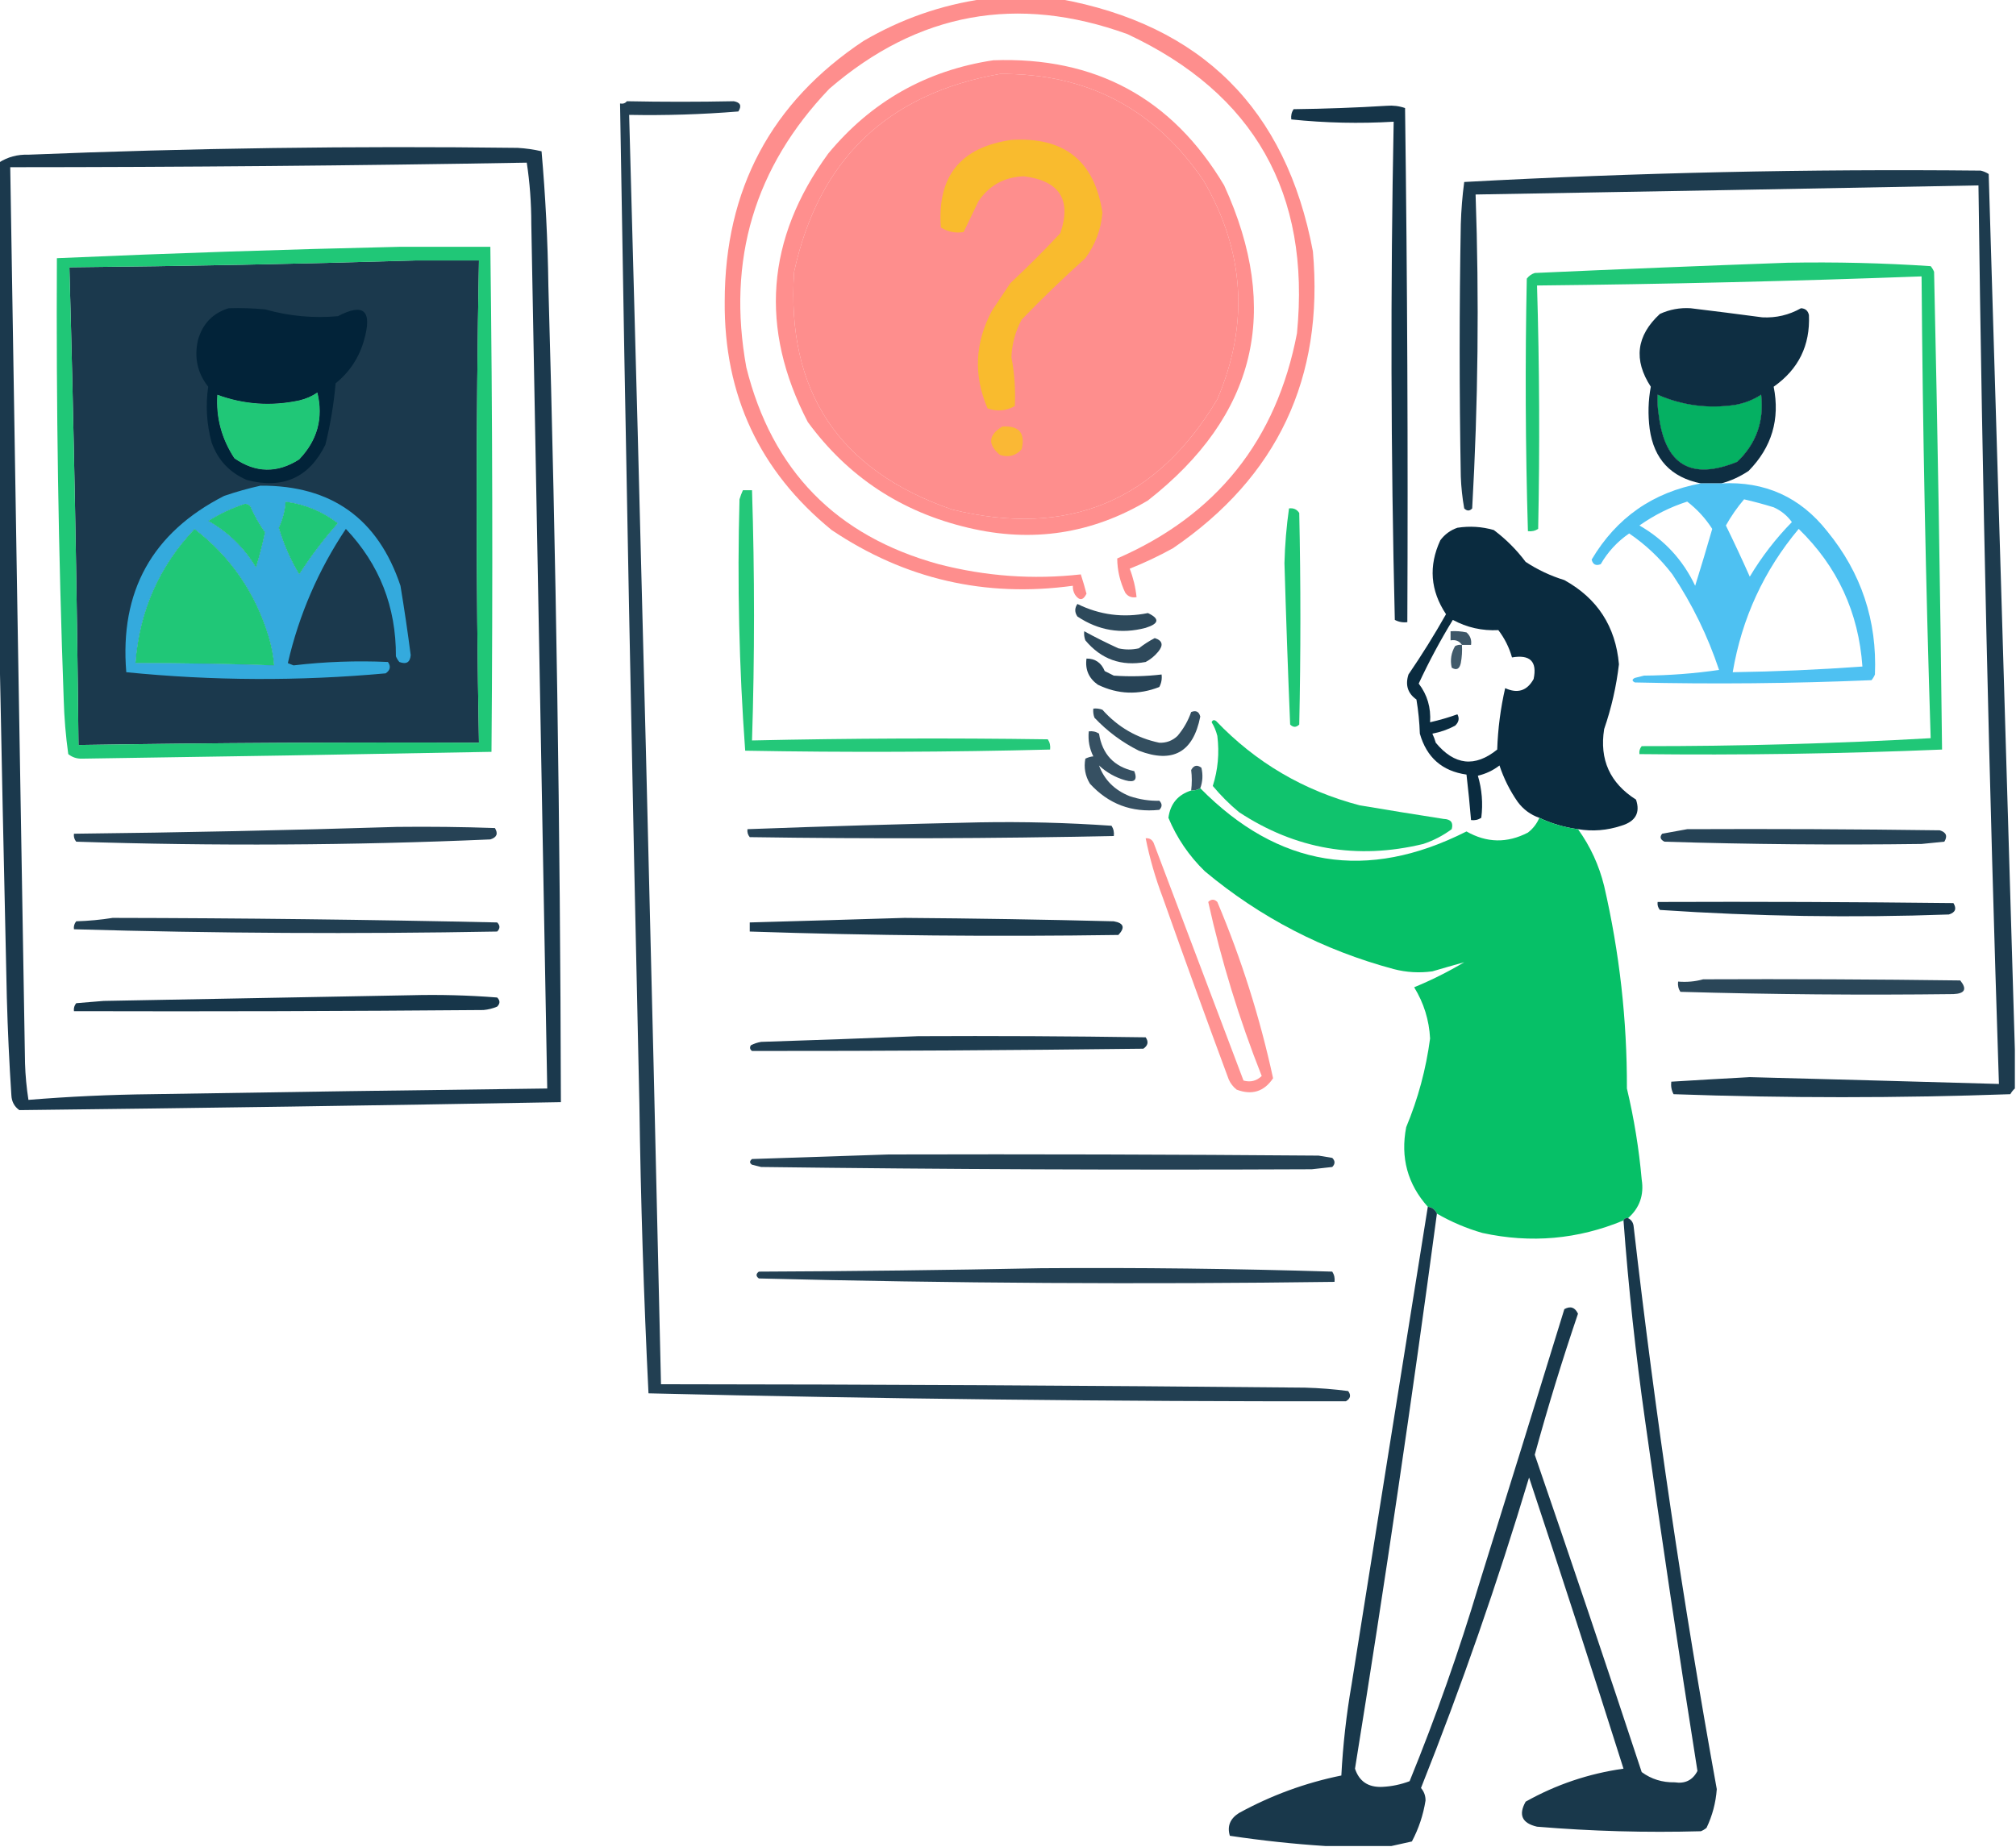 <?xml version="1.0" encoding="UTF-8"?>
<!DOCTYPE svg PUBLIC "-//W3C//DTD SVG 1.1//EN" "http://www.w3.org/Graphics/SVG/1.1/DTD/svg11.dtd">
<svg xmlns="http://www.w3.org/2000/svg" version="1.1" width="886px" height="812px" style="shape-rendering:geometricPrecision; text-rendering:geometricPrecision; image-rendering:optimizeQuality; fill-rule:evenodd; clip-rule:evenodd" xmlns:xlink="http://www.w3.org/1999/xlink">
<g><path style="opacity:0.865" fill="#fe7d7c" d="M 432.5,-0.5 C 443.5,-0.5 454.5,-0.5 465.5,-0.5C 528.043,10.876 565.209,47.876 577,110.5C 581.916,166.161 561.416,209.661 515.5,241C 509.373,244.379 503.039,247.379 496.5,250C 498.046,254.019 499.046,258.185 499.5,262.5C 497.335,262.884 495.668,262.217 494.5,260.5C 492.216,255.702 491.049,250.702 491,245.5C 534.696,226.483 561.029,193.483 570,146.5C 576.035,84.933 551.201,41.099 495.5,15C 447.04,-2.536 403.373,5.464 364.5,39C 331.584,73.432 319.418,114.265 328,161.5C 339.281,206.781 367.448,235.615 412.5,248C 433.182,253.354 454.015,254.854 475,252.5C 475.911,255.311 476.744,258.144 477.5,261C 476.045,263.981 474.378,264.148 472.5,261.5C 471.754,260.264 471.421,258.93 471.5,257.5C 432.976,262.764 397.643,254.598 365.5,233C 333.824,207.141 318.157,173.641 318.5,132.5C 318.552,83.215 338.885,45.049 379.5,18C 396.041,8.321 413.707,2.154 432.5,-0.5 Z M 439.5,32.5 C 477.768,32.216 507.601,47.883 529,79.5C 547.025,110.559 549.025,142.559 535,175.5C 508.256,220.313 469.423,236.479 418.5,224C 368.673,206.834 345.506,172.001 349,119.5C 359.771,70.228 389.937,41.228 439.5,32.5 Z"/></g>
<g><path style="opacity:0.863" fill="#fe7d7c" d="M 436.5,26.5 C 481.354,24.838 515.187,43.172 538,81.5C 563.183,136.6 552.016,182.767 504.5,220C 479.899,234.687 453.565,238.687 425.5,232C 396.152,225.095 372.652,209.595 355,185.5C 333.683,144.347 336.683,105.014 364,67.5C 382.939,44.613 407.105,30.947 436.5,26.5 Z M 439.5,32.5 C 389.937,41.228 359.771,70.228 349,119.5C 345.506,172.001 368.673,206.834 418.5,224C 469.423,236.479 508.256,220.313 535,175.5C 549.025,142.559 547.025,110.559 529,79.5C 507.601,47.883 477.768,32.216 439.5,32.5 Z"/></g>
<g><path style="opacity:0.867" fill="#002238" d="M 275.5,44.5 C 291.2,44.815 306.867,44.815 322.5,44.5C 325.396,45.024 326.063,46.524 324.5,49C 308.529,50.301 292.529,50.801 276.5,50.5C 281.643,236.501 286.31,422.501 290.5,608.5C 384.835,608.575 479.169,609.075 573.5,610C 579.859,610.169 586.193,610.669 592.5,611.5C 593.859,613.306 593.525,614.806 591.5,616C 489.255,616.116 387.088,614.949 285,612.5C 282.922,570.213 281.588,527.88 281,485.5C 277.727,338.84 274.893,192.174 272.5,45.5C 273.791,45.737 274.791,45.404 275.5,44.5 Z"/></g>
<g><path style="opacity:0.916" fill="#002238" d="M 609.5,46.5 C 612.249,46.274 614.916,46.607 617.5,47.5C 618.5,122.83 618.833,198.164 618.5,273.5C 616.533,273.739 614.699,273.406 613,272.5C 611.232,199.508 611.065,126.508 612.5,53.5C 597.489,54.389 582.489,54.056 567.5,52.5C 567.286,50.856 567.62,49.356 568.5,48C 582.339,47.831 596.006,47.331 609.5,46.5 Z"/></g>
<g><path style="opacity:0.936" fill="#f9be28" d="M 444.5,61.5 C 467.733,60.086 481.066,70.753 484.5,93.5C 483.876,100.871 481.376,107.538 477,113.5C 467.31,122.191 457.977,131.191 449,140.5C 446.237,145.645 444.737,151.145 444.5,157C 445.853,164.126 446.353,171.293 446,178.5C 442.15,180.669 438.15,181.002 434,179.5C 427.759,164.932 428.426,150.598 436,136.5C 438.667,132.5 441.333,128.5 444,124.5C 451.613,117.377 458.946,110.044 466,102.5C 470.993,87.792 465.66,79.459 450,77.5C 441.41,77.793 434.743,81.459 430,88.5C 427.83,93.017 425.663,97.517 423.5,102C 419.947,102.598 416.614,101.931 413.5,100C 411.793,77.535 422.126,64.702 444.5,61.5 Z"/></g>
<g><path style="opacity:0.892" fill="#002238" d="M -0.5,271.5 C -0.5,204.833 -0.5,138.167 -0.5,71.5C 3.372,69 7.706,67.833 12.5,68C 84.139,65.1 155.806,64.1 227.5,65C 231.089,65.207 234.589,65.707 238,66.5C 239.73,86.121 240.73,105.788 241,125.5C 244.389,245.17 246.222,364.837 246.5,484.5C 167.166,485.935 87.833,487.101 8.5,488C 6.306,486.447 5.14,484.281 5,481.5C 4.062,467.18 3.396,452.846 3,438.5C 1.736,382.672 0.57,327.005 -0.5,271.5 Z M 231.5,71.5 C 232.832,80.141 233.498,89.141 233.5,98.5C 235.886,225.167 238.219,351.834 240.5,478.5C 182.5,479.212 124.5,480.046 66.5,481C 48.439,481.196 30.439,482.03 12.5,483.5C 11.671,478.198 11.171,472.864 11,467.5C 8.746,336.167 6.579,204.834 4.5,73.5C 80.337,73.481 156.004,72.814 231.5,71.5 Z M 182.5,114.5 C 191.833,114.5 201.167,114.5 210.5,114.5C 209.167,185.167 209.167,255.833 210.5,326.5C 151.826,326.233 93.159,326.567 34.5,327.5C 33.789,257.49 32.455,187.49 30.5,117.5C 81.339,117.006 132.005,116.006 182.5,114.5 Z M 139.5,172.5 C 142.236,183.718 139.569,193.551 131.5,202C 121.847,208.156 112.347,207.989 103,201.5C 97.34,192.85 94.84,183.516 95.5,173.5C 107.215,177.787 119.215,178.62 131.5,176C 134.476,175.295 137.142,174.129 139.5,172.5 Z M 125.5,220.5 C 134.036,221.621 141.703,224.788 148.5,230C 142.257,237.075 136.59,244.575 131.5,252.5C 127.633,246.074 124.633,239.241 122.5,232C 124.205,228.346 125.205,224.513 125.5,220.5 Z M 107.5,221.5 C 108.496,221.414 109.329,221.748 110,222.5C 111.794,226.593 113.961,230.426 116.5,234C 115.4,239.232 114.067,244.399 112.5,249.5C 107.309,240.809 100.309,233.975 91.5,229C 96.603,225.809 101.936,223.309 107.5,221.5 Z M 85.5,232.5 C 101.243,244.612 112.076,260.279 118,279.5C 119.314,283.754 120.147,288.087 120.5,292.5C 100.174,291.825 79.84,291.492 59.5,291.5C 61.221,268.637 69.887,248.97 85.5,232.5 Z"/></g>
<g><path style="opacity:0.884" fill="#002238" d="M 885.5,461.5 C 885.5,467.167 885.5,472.833 885.5,478.5C 884.733,479.172 884.066,480.005 883.5,481C 834.179,482.754 784.845,482.754 735.5,481C 734.594,479.301 734.261,477.467 734.5,475.5C 745.981,474.797 757.481,474.13 769,473.5C 805.498,474.455 841.998,475.455 878.5,476.5C 874.185,344.863 871.185,213.197 869.5,81.5C 795.835,82.914 722.168,84.247 648.5,85.5C 650.105,131.53 649.605,177.53 647,223.5C 645.887,224.711 644.72,224.711 643.5,223.5C 642.672,218.868 642.172,214.202 642,209.5C 641.333,172.5 641.333,135.5 642,98.5C 642.188,92.252 642.688,86.085 643.5,80C 718.917,75.897 794.583,74.23 870.5,75C 871.766,75.309 872.933,75.809 874,76.5C 877.893,204.993 881.726,333.326 885.5,461.5 Z M 728.5,173.5 C 739.325,178.236 750.659,179.736 762.5,178C 766.655,177.282 770.488,175.782 774,173.5C 775.346,185.178 771.846,195.011 763.5,203C 743.224,211.272 731.724,204.438 729,182.5C 728.502,179.518 728.335,176.518 728.5,173.5 Z"/></g>
<g><path style="opacity:0.879" fill="#03c065" d="M 175.5,108.5 C 188.833,108.5 202.167,108.5 215.5,108.5C 216.442,182.498 216.608,256.498 216,330.5C 156.059,331.632 96.059,332.632 36,333.5C 33.739,333.561 31.739,332.894 30,331.5C 28.891,323.543 28.224,315.543 28,307.5C 25.667,242.851 24.667,178.185 25,113.5C 75.247,111.295 125.414,109.628 175.5,108.5 Z M 182.5,114.5 C 132.005,116.006 81.339,117.006 30.5,117.5C 32.455,187.49 33.789,257.49 34.5,327.5C 93.159,326.567 151.826,326.233 210.5,326.5C 209.167,255.833 209.167,185.167 210.5,114.5C 201.167,114.5 191.833,114.5 182.5,114.5 Z M 139.5,172.5 C 137.142,174.129 134.476,175.295 131.5,176C 119.215,178.62 107.215,177.787 95.5,173.5C 94.84,183.516 97.34,192.85 103,201.5C 112.347,207.989 121.847,208.156 131.5,202C 139.569,193.551 142.236,183.718 139.5,172.5 Z M 125.5,220.5 C 125.205,224.513 124.205,228.346 122.5,232C 124.633,239.241 127.633,246.074 131.5,252.5C 136.59,244.575 142.257,237.075 148.5,230C 141.703,224.788 134.036,221.621 125.5,220.5 Z M 107.5,221.5 C 101.936,223.309 96.603,225.809 91.5,229C 100.309,233.975 107.309,240.809 112.5,249.5C 114.067,244.399 115.4,239.232 116.5,234C 113.961,230.426 111.794,226.593 110,222.5C 109.329,221.748 108.496,221.414 107.5,221.5 Z M 85.5,232.5 C 69.887,248.97 61.221,268.637 59.5,291.5C 79.84,291.492 100.174,291.825 120.5,292.5C 120.147,288.087 119.314,283.754 118,279.5C 112.076,260.279 101.243,244.612 85.5,232.5 Z"/></g>
<g><path style="opacity:0.881" fill="#03c065" d="M 785.5,115.5 C 806.53,115.112 827.53,115.612 848.5,117C 849.126,117.75 849.626,118.584 850,119.5C 851.555,189.495 852.722,259.495 853.5,329.5C 809.197,331.345 764.864,332.012 720.5,331.5C 720.33,330.178 720.663,329.011 721.5,328C 763.876,328.052 806.209,326.886 848.5,324.5C 846.344,256.851 845.011,189.184 844.5,121.5C 788.185,123.59 731.852,124.923 675.5,125.5C 676.566,161.159 676.733,196.826 676,232.5C 674.644,233.38 673.144,233.714 671.5,233.5C 670.399,196.51 670.233,159.51 671,122.5C 671.903,121.299 673.069,120.465 674.5,120C 711.654,118.329 748.654,116.829 785.5,115.5 Z M 728.5,173.5 C 728.335,176.518 728.502,179.518 729,182.5C 731.724,204.438 743.224,211.272 763.5,203C 771.846,195.011 775.346,185.178 774,173.5C 770.488,175.782 766.655,177.282 762.5,178C 750.659,179.736 739.325,178.236 728.5,173.5 Z"/></g>
<g><path style="opacity:0.941" fill="#002238" d="M 100.5,135.5 C 105.844,135.334 111.177,135.501 116.5,136C 126.993,138.966 137.66,139.966 148.5,139C 159.861,133.033 163.695,136.533 160,149.5C 157.82,157.208 153.653,163.541 147.5,168.5C 146.697,177.624 145.197,186.624 143,195.5C 135.855,209.984 124.355,215.151 108.5,211C 100.937,207.77 95.77,202.27 93,194.5C 90.806,186.364 90.306,178.197 91.5,170C 86.767,164 85.267,157.166 87,149.5C 89.017,142.318 93.517,137.652 100.5,135.5 Z M 139.5,172.5 C 137.142,174.129 134.476,175.295 131.5,176C 119.215,178.62 107.215,177.787 95.5,173.5C 94.84,183.516 97.34,192.85 103,201.5C 112.347,207.989 121.847,208.156 131.5,202C 139.569,193.551 142.236,183.718 139.5,172.5 Z"/></g>
<g><path style="opacity:0.942" fill="#002238" d="M 756.5,212.5 C 753.5,212.5 750.5,212.5 747.5,212.5C 734.36,209.858 726.86,201.858 725,188.5C 724.191,182.251 724.358,176.084 725.5,170C 717.812,158.213 719.146,147.546 729.5,138C 733.765,136.04 738.265,135.207 743,135.5C 753.508,136.768 764.008,138.101 774.5,139.5C 780.559,139.813 786.225,138.48 791.5,135.5C 793.425,135.59 794.592,136.59 795,138.5C 795.582,151.835 790.416,162.335 779.5,170C 782.346,184.287 778.679,196.621 768.5,207C 764.716,209.529 760.716,211.362 756.5,212.5 Z M 728.5,173.5 C 728.335,176.518 728.502,179.518 729,182.5C 731.724,204.438 743.224,211.272 763.5,203C 771.846,195.011 775.346,185.178 774,173.5C 770.488,175.782 766.655,177.282 762.5,178C 750.659,179.736 739.325,178.236 728.5,173.5 Z"/></g>
<g><path style="opacity:0.873" fill="#f9be28" d="M 440.5,187.5 C 447.88,187.043 450.713,190.376 449,197.5C 446.441,200.349 443.274,201.183 439.5,200C 433.978,195.423 434.312,191.257 440.5,187.5 Z"/></g>
<g><path style="opacity:0.89" fill="#38b9f0" d="M 747.5,212.5 C 750.5,212.5 753.5,212.5 756.5,212.5C 775.662,211.499 791.162,218.499 803,233.5C 817.996,251.82 824.996,272.82 824,296.5C 823.626,297.416 823.126,298.25 822.5,299C 787.845,300.467 753.178,300.8 718.5,300C 717.167,299.333 717.167,298.667 718.5,298C 719.833,297.667 721.167,297.333 722.5,297C 733.572,296.914 744.572,296.081 755.5,294.5C 750.524,279.549 743.691,265.549 735,252.5C 729.626,245.459 723.293,239.459 716,234.5C 710.806,238.062 706.639,242.562 703.5,248C 701.393,248.854 700.059,248.188 699.5,246C 710.439,227.558 726.439,216.391 747.5,212.5 Z M 766.5,219.5 C 770.859,220.507 775.192,221.673 779.5,223C 782.756,224.459 785.423,226.626 787.5,229.5C 780.376,236.787 774.21,244.787 769,253.5C 765.653,245.971 762.153,238.471 758.5,231C 760.801,226.893 763.468,223.059 766.5,219.5 Z M 741.5,220.5 C 745.884,223.882 749.55,227.882 752.5,232.5C 750.101,240.863 747.601,249.197 745,257.5C 739.606,246.106 731.44,237.273 720.5,231C 727.045,226.394 734.045,222.894 741.5,220.5 Z M 790.5,232.5 C 807.493,248.994 816.827,269.16 818.5,293C 799.526,294.38 780.526,295.213 761.5,295.5C 765.519,271.802 775.186,250.802 790.5,232.5 Z"/></g>
<g><path style="opacity:0.884" fill="#38b9f0" d="M 114.5,213.5 C 145.649,213.321 166.149,227.988 176,257.5C 177.679,267.636 179.179,277.803 180.5,288C 180.233,291.164 178.567,292.164 175.5,291C 174.874,290.25 174.374,289.416 174,288.5C 174.091,266.747 166.757,248.08 152,232.5C 139.916,250.574 131.416,270.241 126.5,291.5C 127.333,291.833 128.167,292.167 129,292.5C 142.792,290.871 156.625,290.371 170.5,291C 171.86,292.938 171.527,294.604 169.5,296C 131.466,299.461 93.466,299.295 55.5,295.5C 52.552,259.976 66.886,234.143 98.5,218C 103.874,216.16 109.207,214.66 114.5,213.5 Z M 125.5,220.5 C 125.205,224.513 124.205,228.346 122.5,232C 124.633,239.241 127.633,246.074 131.5,252.5C 136.59,244.575 142.257,237.075 148.5,230C 141.703,224.788 134.036,221.621 125.5,220.5 Z M 107.5,221.5 C 101.936,223.309 96.603,225.809 91.5,229C 100.309,233.975 107.309,240.809 112.5,249.5C 114.067,244.399 115.4,239.232 116.5,234C 113.961,230.426 111.794,226.593 110,222.5C 109.329,221.748 108.496,221.414 107.5,221.5 Z M 85.5,232.5 C 69.887,248.97 61.221,268.637 59.5,291.5C 79.84,291.492 100.174,291.825 120.5,292.5C 120.147,288.087 119.314,283.754 118,279.5C 112.076,260.279 101.243,244.612 85.5,232.5 Z"/></g>
<g><path style="opacity:0.864" fill="#03c065" d="M 326.5,215.5 C 327.833,215.5 329.167,215.5 330.5,215.5C 331.671,252.16 331.671,288.827 330.5,325.5C 373.83,324.542 417.163,324.375 460.5,325C 461.38,326.356 461.714,327.856 461.5,329.5C 416.849,330.635 372.182,330.802 327.5,330C 324.819,293.271 323.986,256.438 325,219.5C 325.41,218.099 325.91,216.766 326.5,215.5 Z"/></g>
<g><path style="opacity:0.883" fill="#03c065" d="M 566.5,223.5 C 568.451,223.227 569.951,223.893 571,225.5C 571.667,256.5 571.667,287.5 571,318.5C 569.667,319.833 568.333,319.833 567,318.5C 566.017,294.839 565.183,271.172 564.5,247.5C 564.712,239.407 565.379,231.407 566.5,223.5 Z"/></g>
<g><path style="opacity:0.959" fill="#002338" d="M 693.5,364.5 C 687.541,363.711 681.874,362.044 676.5,359.5C 672.668,358.182 669.501,355.848 667,352.5C 663.579,347.588 660.912,342.254 659,336.5C 656.181,338.669 653.014,340.169 649.5,341C 651.294,347.025 651.794,353.192 651,359.5C 649.644,360.38 648.144,360.714 646.5,360.5C 645.943,353.815 645.276,347.148 644.5,340.5C 633.813,338.984 626.979,332.984 624,322.5C 623.829,317.467 623.329,312.467 622.5,307.5C 618.686,304.813 617.52,301.147 619,296.5C 624.882,287.902 630.382,279.069 635.5,270C 628.608,259.613 627.774,248.78 633,237.5C 634.938,234.894 637.438,233.061 640.5,232C 645.921,231.161 651.254,231.494 656.5,233C 661.833,237 666.5,241.667 670.5,247C 675.774,250.47 681.44,253.136 687.5,255C 702.027,263.044 710.027,275.378 711.5,292C 710.359,301.731 708.192,311.231 705,320.5C 702.873,333.912 707.54,344.245 719,351.5C 720.955,357.294 718.789,361.127 712.5,363C 706.239,365.064 699.905,365.564 693.5,364.5 Z M 638.5,272.5 C 644.685,275.857 651.351,277.357 658.5,277C 661.261,280.614 663.261,284.614 664.5,289C 672.469,287.634 675.635,290.801 674,298.5C 671.125,303.681 666.958,305.014 661.5,302.5C 659.466,311.373 658.299,320.373 658,329.5C 648.205,337.42 639.205,336.42 631,326.5C 630.598,325.128 630.098,323.795 629.5,322.5C 633.023,321.858 636.356,320.692 639.5,319C 641.146,317.445 641.479,315.779 640.5,314C 636.69,315.381 632.69,316.547 628.5,317.5C 628.934,311.072 627.267,305.406 623.5,300.5C 628.004,290.822 633.004,281.488 638.5,272.5 Z"/></g>
<g><path style="opacity:0.823" fill="#002238" d="M 473.5,265.5 C 483.342,270.347 493.675,271.68 504.5,269.5C 509.755,271.982 509.422,274.149 503.5,276C 492.719,278.843 482.719,277.176 473.5,271C 472.248,269.172 472.248,267.339 473.5,265.5 Z"/></g>
<g><path style="opacity:0.818" fill="#002238" d="M 476.5,277.5 C 481.337,280.131 486.337,282.631 491.5,285C 494.5,285.667 497.5,285.667 500.5,285C 502.723,283.267 505.056,281.767 507.5,280.5C 510.91,281.582 511.41,283.582 509,286.5C 507.457,288.378 505.624,289.878 503.5,291C 492.801,292.989 483.967,289.823 477,281.5C 476.51,280.207 476.343,278.873 476.5,277.5 Z"/></g>
<g><path style="opacity:0.76" fill="#002238" d="M 642.5,283.5 C 641.365,281.787 639.698,281.12 637.5,281.5C 637.5,280.167 637.5,278.833 637.5,277.5C 639.857,277.337 642.19,277.503 644.5,278C 646.155,279.444 646.822,281.278 646.5,283.5C 645.167,283.5 643.833,283.5 642.5,283.5 Z"/></g>
<g><path style="opacity:0.744" fill="#002238" d="M 642.5,283.5 C 642.664,286.187 642.497,288.854 642,291.5C 641.424,294.124 640.09,294.791 638,293.5C 637.256,290.129 637.756,286.963 639.5,284C 640.448,283.517 641.448,283.351 642.5,283.5 Z"/></g>
<g><path style="opacity:0.845" fill="#002238" d="M 477.5,289.5 C 481.349,289.502 484.015,291.335 485.5,295C 486.833,295.667 488.167,296.333 489.5,297C 496.514,297.499 503.514,297.332 510.5,296.5C 510.739,298.467 510.406,300.301 509.5,302C 500.324,305.605 491.324,305.272 482.5,301C 478.507,298.181 476.84,294.347 477.5,289.5 Z"/></g>
<g><path style="opacity:0.799" fill="#002238" d="M 480.5,311.5 C 481.873,311.343 483.207,311.51 484.5,312C 491.258,319.6 499.591,324.433 509.5,326.5C 512.597,326.617 515.264,325.617 517.5,323.5C 520.146,320.375 522.146,316.875 523.5,313C 525.607,312.146 526.941,312.812 527.5,315C 524.406,330.712 515.406,335.712 500.5,330C 493.154,326.323 486.654,321.489 481,315.5C 480.51,314.207 480.343,312.873 480.5,311.5 Z"/></g>
<g><path style="opacity:0.943" fill="#03c065" d="M 532.5,317.5 C 532.897,316.475 533.563,316.308 534.5,317C 551.953,335.232 572.953,347.565 597.5,354C 609.825,356.082 622.159,358.082 634.5,360C 637.629,360.117 638.795,361.617 638,364.5C 634.195,367.319 630.029,369.486 625.5,371C 596.387,378.042 569.387,373.375 544.5,357C 540.291,353.491 536.457,349.658 533,345.5C 535.269,338.433 535.936,331.099 535,323.5C 534.434,321.277 533.6,319.277 532.5,317.5 Z"/></g>
<g><path style="opacity:0.789" fill="#002238" d="M 478.5,321.5 C 480.144,321.286 481.644,321.62 483,322.5C 484.435,331.556 489.602,337.056 498.5,339C 499.995,342.841 498.661,344.174 494.5,343C 490.131,341.733 486.297,339.567 483,336.5C 485.353,342.854 489.853,347.354 496.5,350C 500.908,351.46 505.241,352.126 509.5,352C 510.833,353.333 510.833,354.667 509.5,356C 497.351,357.285 487.184,353.452 479,344.5C 476.928,341.068 476.262,337.402 477,333.5C 478.303,332.888 479.47,332.554 480.5,332.5C 478.776,329.05 478.109,325.383 478.5,321.5 Z"/></g>
<g><path style="opacity:0.766" fill="#002338" d="M 527.5,346.5 C 526.292,347.234 524.959,347.567 523.5,347.5C 523.872,344.383 523.872,341.383 523.5,338.5C 524.62,336.404 526.12,336.07 528,337.5C 528.736,340.592 528.569,343.592 527.5,346.5 Z"/></g>
<g><path style="opacity:0.983" fill="#03bf65" d="M 527.5,346.5 C 561.782,381.269 600.782,387.602 644.5,365.5C 653.382,370.566 662.382,370.733 671.5,366C 673.765,364.242 675.432,362.075 676.5,359.5C 681.874,362.044 687.541,363.711 693.5,364.5C 698.928,372.028 702.762,380.361 705,389.5C 711.751,418.761 715.085,448.428 715,478.5C 718.138,491.689 720.305,505.022 721.5,518.5C 722.581,525.322 720.581,530.989 715.5,535.5C 714.508,535.328 713.842,535.662 713.5,536.5C 693.481,544.816 672.814,546.649 651.5,542C 644.46,539.978 637.794,537.145 631.5,533.5C 630.738,531.738 629.404,530.738 627.5,530.5C 618.588,520.529 615.421,508.863 618,495.5C 623.215,482.975 626.715,469.975 628.5,456.5C 628.074,448.389 625.74,440.889 621.5,434C 629.112,430.861 636.446,427.194 643.5,423C 638.932,424.261 634.265,425.594 629.5,427C 623.763,427.789 618.097,427.456 612.5,426C 581.544,417.691 553.877,403.358 529.5,383C 522.527,376.202 517.194,368.369 513.5,359.5C 514.321,353.35 517.654,349.35 523.5,347.5C 524.959,347.567 526.292,347.234 527.5,346.5 Z"/></g>
<g><path style="opacity:0.847" fill="#002238" d="M 430.5,361.5 C 449.86,361.157 469.194,361.657 488.5,363C 489.38,364.356 489.714,365.856 489.5,367.5C 436.178,368.631 382.845,368.798 329.5,368C 328.663,366.989 328.33,365.822 328.5,364.5C 362.639,363.229 396.639,362.229 430.5,361.5 Z"/></g>
<g><path style="opacity:0.848" fill="#002238" d="M 174.5,363.5 C 188.837,363.333 203.171,363.5 217.5,364C 219.013,366.454 218.346,368.121 215.5,369C 154.844,371.637 94.178,371.97 33.5,370C 32.663,368.989 32.33,367.822 32.5,366.5C 80.005,365.977 127.338,364.977 174.5,363.5 Z"/></g>
<g><path style="opacity:0.855" fill="#002238" d="M 741.5,364.5 C 778.502,364.333 815.502,364.5 852.5,365C 855.346,365.879 856.013,367.546 854.5,370C 851.167,370.333 847.833,370.667 844.5,371C 806.828,371.508 769.161,371.174 731.5,370C 729.665,369.072 729.332,367.906 730.5,366.5C 734.313,365.833 737.979,365.166 741.5,364.5 Z"/></g>
<g><path style="opacity:0.832" fill="#fe7d7c" d="M 503.5,368.5 C 505.124,368.36 506.29,369.027 507,370.5C 520.181,405.384 533.348,440.217 546.5,475C 549.551,475.857 552.217,475.19 554.5,473C 544.626,448.05 536.793,422.55 531,396.5C 532.333,395.167 533.667,395.167 535,396.5C 545.577,421.564 553.743,447.397 559.5,474C 555.547,479.872 550.213,481.539 543.5,479C 541.951,477.786 540.785,476.286 540,474.5C 530.136,447.91 520.47,421.243 511,394.5C 507.778,386.006 505.278,377.339 503.5,368.5 Z"/></g>
<g><path style="opacity:0.904" fill="#002238" d="M 728.5,396.5 C 771.835,396.333 815.168,396.5 858.5,397C 860.013,399.454 859.346,401.121 856.5,402C 814.146,403.526 771.813,402.859 729.5,400C 728.663,398.989 728.33,397.822 728.5,396.5 Z"/></g>
<g><path style="opacity:0.871" fill="#002238" d="M 49.5,403.5 C 105.84,403.595 162.173,404.262 218.5,405.5C 219.833,406.833 219.833,408.167 218.5,409.5C 156.493,410.629 94.493,410.296 32.5,408.5C 32.33,407.178 32.663,406.011 33.5,405C 39.016,404.827 44.349,404.327 49.5,403.5 Z"/></g>
<g><path style="opacity:0.889" fill="#002238" d="M 397.5,403.5 C 428.17,403.722 458.837,404.222 489.5,405C 493.889,405.776 494.555,407.776 491.5,411C 437.484,411.795 383.484,411.295 329.5,409.5C 329.5,408.167 329.5,406.833 329.5,405.5C 352.307,404.864 374.974,404.197 397.5,403.5 Z"/></g>
<g><path style="opacity:0.835" fill="#002238" d="M 748.5,430.5 C 786.168,430.333 823.835,430.5 861.5,431C 864.563,434.781 863.563,436.781 858.5,437C 818.495,437.49 778.495,437.157 738.5,436C 737.62,434.644 737.286,433.144 737.5,431.5C 741.371,431.815 745.038,431.482 748.5,430.5 Z"/></g>
<g><path style="opacity:0.909" fill="#002238" d="M 180.5,437.5 C 193.184,437.168 205.851,437.501 218.5,438.5C 219.833,439.833 219.833,441.167 218.5,442.5C 216.577,443.308 214.577,443.808 212.5,444C 152.501,444.5 92.501,444.667 32.5,444.5C 32.33,443.178 32.663,442.011 33.5,441C 37.5,440.667 41.5,440.333 45.5,440C 90.664,439.166 135.664,438.333 180.5,437.5 Z"/></g>
<g><path style="opacity:0.882" fill="#002238" d="M 403.5,455.5 C 436.835,455.333 470.168,455.5 503.5,456C 504.86,457.938 504.527,459.604 502.5,461C 445.166,461.7 387.832,462.033 330.5,462C 329.549,461.282 329.383,460.449 330,459.5C 331.399,458.773 332.899,458.273 334.5,458C 357.665,457.26 380.665,456.427 403.5,455.5 Z"/></g>
<g><path style="opacity:0.858" fill="#002238" d="M 390.5,507.5 C 453.501,507.333 516.501,507.5 579.5,508C 581.5,508.333 583.5,508.667 585.5,509C 586.833,510.333 586.833,511.667 585.5,513C 582.5,513.333 579.5,513.667 576.5,514C 495.832,514.366 415.165,514.032 334.5,513C 333.167,512.667 331.833,512.333 330.5,512C 329.359,511.259 329.359,510.425 330.5,509.5C 350.663,508.833 370.663,508.167 390.5,507.5 Z"/></g>
<g><path style="opacity:0.899" fill="#002338" d="M 627.5,530.5 C 629.404,530.738 630.738,531.738 631.5,533.5C 620.587,614.98 608.587,696.313 595.5,777.5C 597.345,783.107 601.345,785.774 607.5,785.5C 611.63,785.301 615.63,784.467 619.5,783C 631.045,754.701 641.212,725.868 650,696.5C 662.603,656.192 675.103,615.858 687.5,575.5C 690.175,574.004 692.175,574.671 693.5,577.5C 686.547,597.981 680.213,618.648 674.5,639.5C 690.463,685.889 706.13,732.389 721.5,779C 725.729,782.105 730.562,783.605 736,783.5C 740.592,784.204 743.925,782.537 746,778.5C 737.876,727.304 730.21,675.971 723,624.5C 718.845,595.263 715.679,565.93 713.5,536.5C 713.842,535.662 714.508,535.328 715.5,535.5C 717.045,536.23 717.878,537.563 718,539.5C 727.509,622.227 739.675,704.561 754.5,786.5C 754.063,792.468 752.563,798.134 750,803.5C 749.25,804.126 748.416,804.626 747.5,805C 723.464,805.665 699.464,804.999 675.5,803C 668.901,801.472 667.234,797.806 670.5,792C 683.895,784.479 698.229,779.646 713.5,777.5C 699.975,734.759 686.142,692.092 672,649.5C 658.141,695.746 642.308,741.246 624.5,786C 625.848,787.574 626.514,789.407 626.5,791.5C 625.499,797.836 623.499,803.836 620.5,809.5C 617.358,810.167 614.358,810.834 611.5,811.5C 601.833,811.5 592.167,811.5 582.5,811.5C 568.586,810.608 554.586,809.108 540.5,807C 539.249,802.81 540.582,799.477 544.5,797C 558.647,789.228 573.647,783.728 589.5,780.5C 590.202,767.086 591.702,753.753 594,740.5C 605.123,670.471 616.289,600.471 627.5,530.5 Z"/></g>
<g><path style="opacity:0.863" fill="#002238" d="M 457.5,557.5 C 500.178,557.187 542.844,557.687 585.5,559C 586.38,560.356 586.714,561.856 586.5,563.5C 502.183,564.633 417.85,564.133 333.5,562C 332.167,561 332.167,560 333.5,559C 375.002,558.833 416.335,558.333 457.5,557.5 Z"/></g>
</svg>
